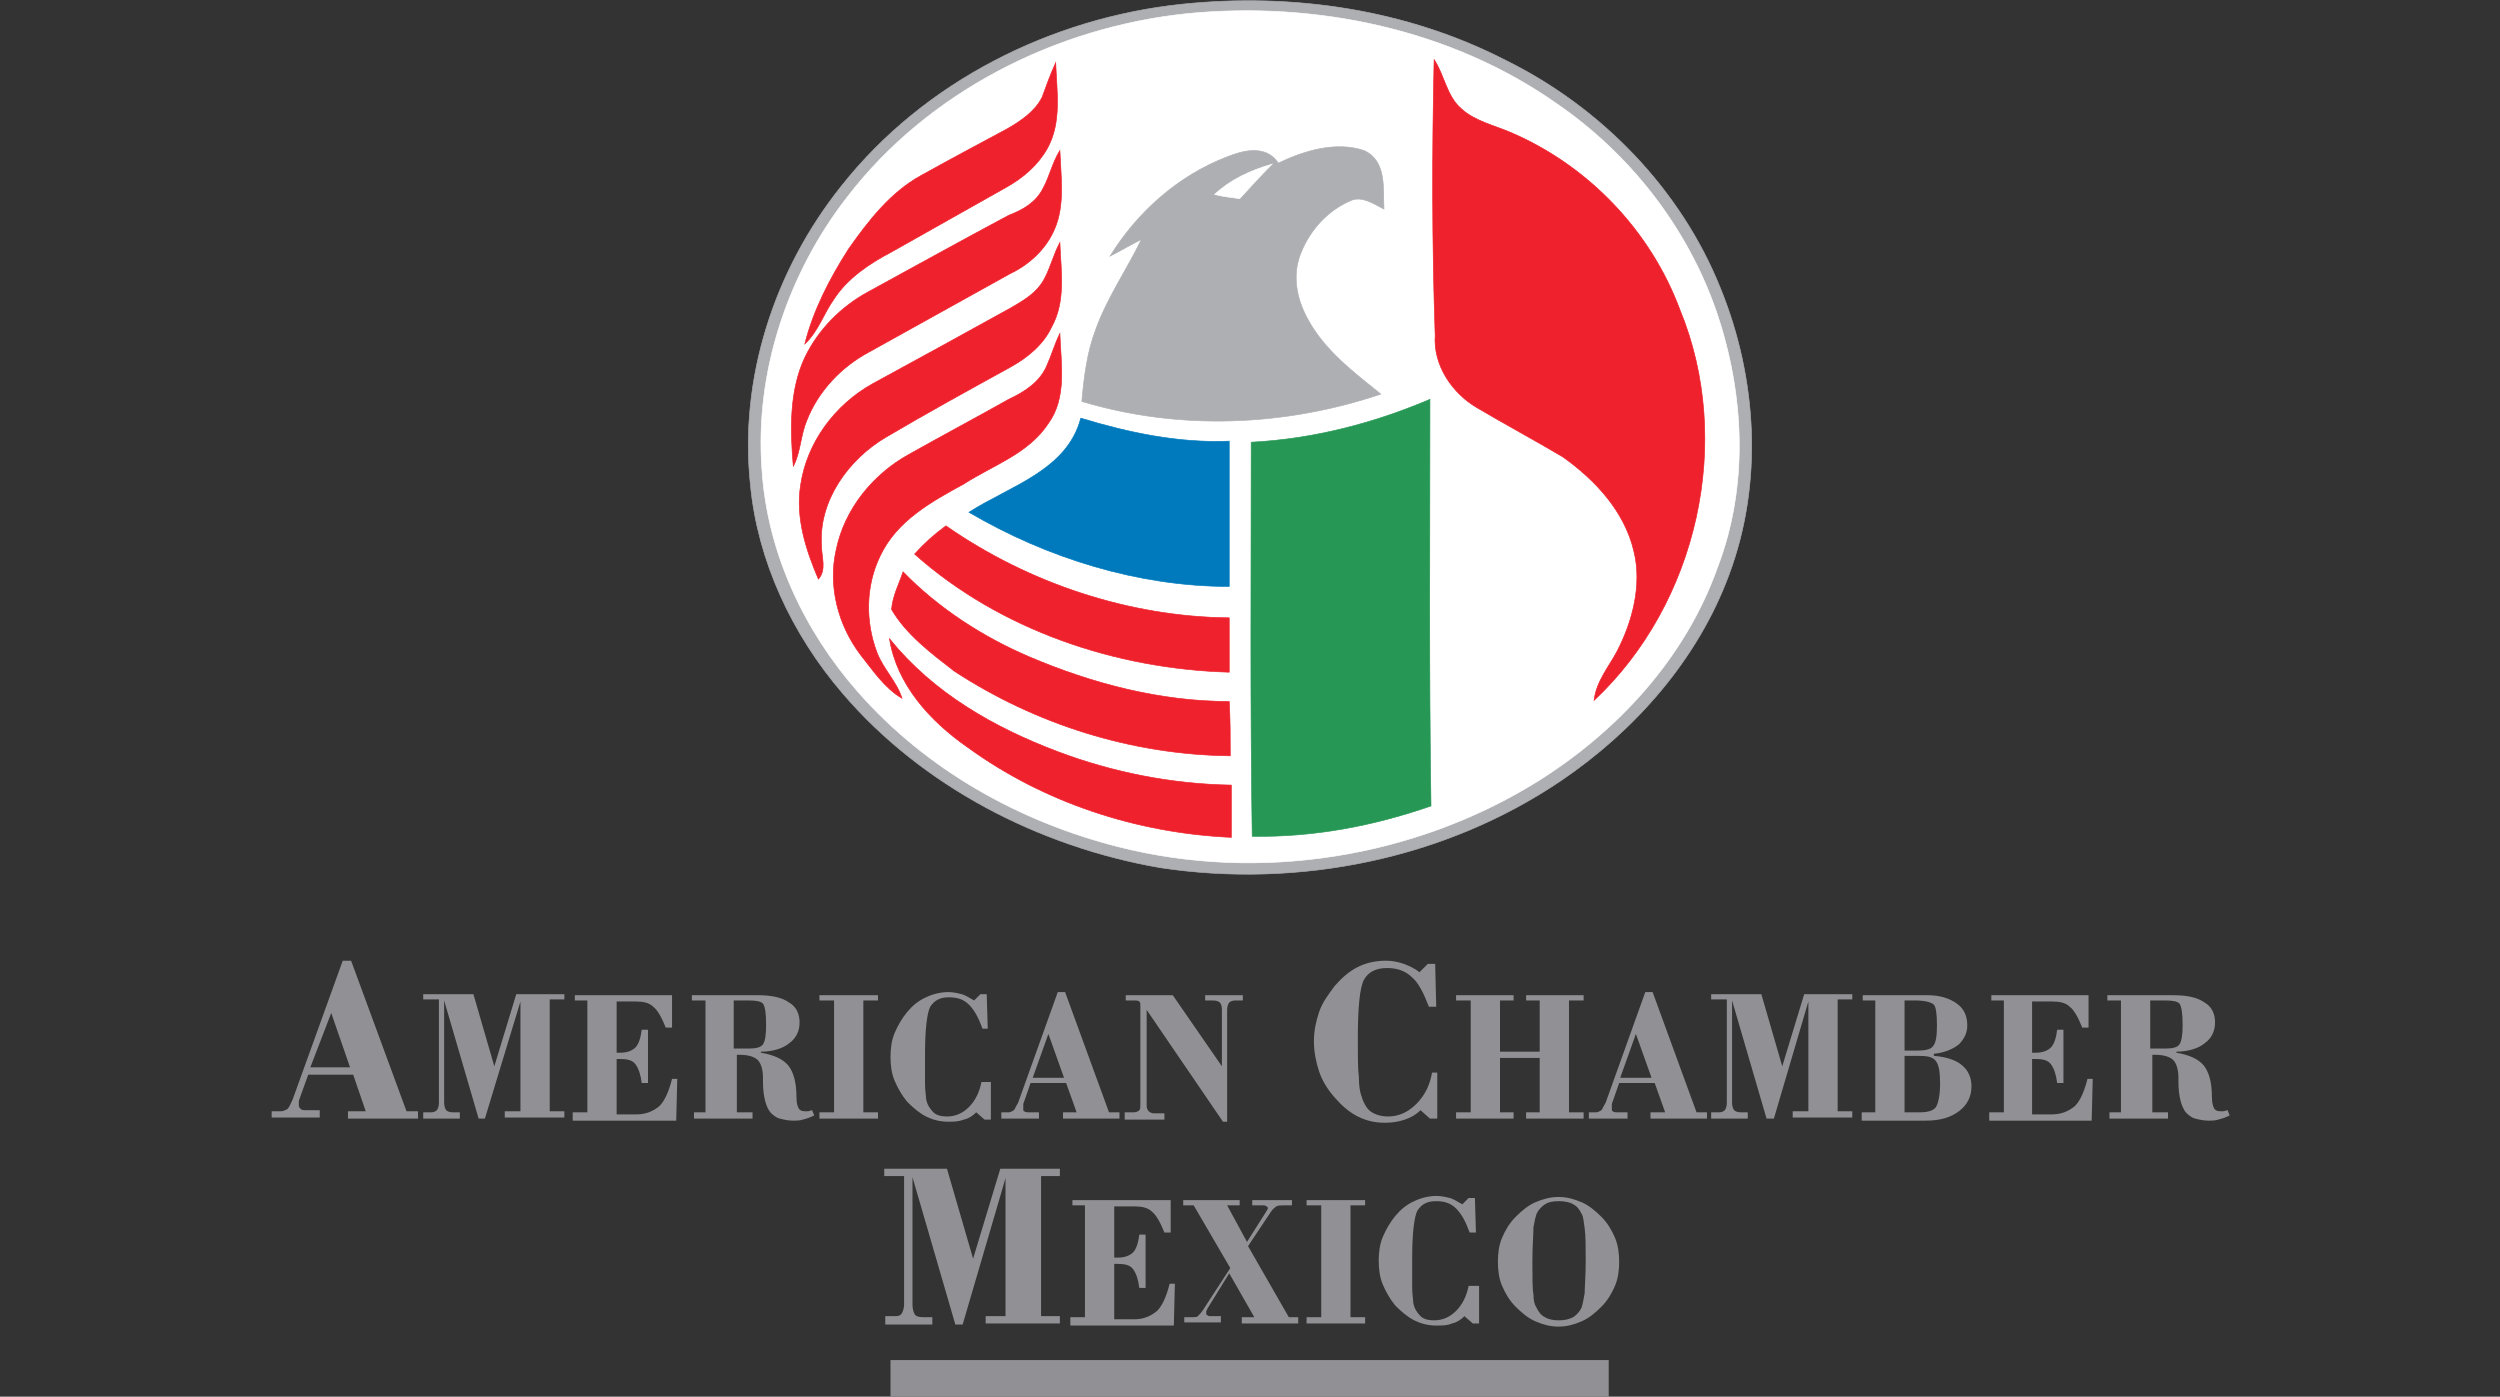 <svg width="179" height="100" viewBox="0 0 179 100" fill="none" xmlns="http://www.w3.org/2000/svg">
<rect x="0" y="0" width="179" height="100" fill="#333333" stroke="none"/>
<g clip-path="url(#clip0)">
<path fill-rule="evenodd" clip-rule="evenodd" d="M84.645 0.299C92.579 -0.524 100.737 0.674 107.848 4.341C114.66 7.71 120.348 13.548 123.192 20.659C125.812 27.096 126.261 34.581 123.791 41.168C121.546 47.231 117.055 52.32 111.74 55.913C103.432 61.527 92.953 63.623 83.073 62.126C74.39 60.629 66.007 56.288 60.318 49.626C56.725 45.434 54.255 40.195 53.731 34.731C52.908 27.096 55.453 19.311 60.243 13.323C66.157 5.838 75.288 1.272 84.645 0.299Z" fill="#AEAFB3" stroke="#AEAFB3" stroke-width="0.045" stroke-miterlimit="10"/>
<path fill-rule="evenodd" clip-rule="evenodd" d="M85.019 0.973C94.225 0.075 103.881 2.096 111.441 7.41C116.68 11.003 120.797 16.242 122.893 22.305C124.914 28.218 125.213 34.805 122.968 40.644C120.648 47.156 115.782 52.395 110.019 55.988C101.186 61.452 90.109 63.174 80.079 60.629C72.968 58.832 66.306 55.09 61.441 49.551C57.549 45.135 54.929 39.521 54.555 33.608C54.031 26.647 56.426 19.536 60.692 14.072C66.456 6.587 75.588 1.946 85.019 0.973Z" fill="white" stroke="white" stroke-width="0.045" stroke-miterlimit="10"/>
<path fill-rule="evenodd" clip-rule="evenodd" d="M102.683 4.267C103.432 5.389 103.582 6.886 104.63 7.785C105.603 8.683 107.025 8.982 108.222 9.506C113.761 11.901 118.177 16.542 120.273 22.156C124.166 31.587 121.546 43.189 114.136 50.15C114.285 48.803 115.183 47.755 115.782 46.632C116.905 44.461 117.579 41.841 116.98 39.446C116.306 36.602 114.21 34.356 111.89 32.71C109.869 31.512 107.773 30.389 105.752 29.192C103.956 28.144 102.609 26.123 102.758 24.027C102.534 17.44 102.534 10.853 102.683 4.267Z" fill="#EE212C" stroke="#EE212C" stroke-width="0.045" stroke-miterlimit="10"/>
<path fill-rule="evenodd" clip-rule="evenodd" d="M74.615 6.961C74.914 6.138 75.213 5.314 75.588 4.491C75.663 6.512 76.037 8.757 74.989 10.629C74.315 11.826 73.267 12.725 72.07 13.398C69.3 14.97 66.606 16.467 63.836 18.039C62.264 18.862 60.693 19.91 59.719 21.407C58.971 22.455 58.597 23.727 57.624 24.626C58.222 22.23 59.42 19.91 60.767 17.814C62.19 15.793 63.761 13.772 65.932 12.575C67.953 11.452 70.049 10.329 72.145 9.207C73.043 8.683 74.091 8.009 74.615 6.961Z" fill="#EE212C" stroke="#EE212C" stroke-width="0.045" stroke-miterlimit="10"/>
<path fill-rule="evenodd" clip-rule="evenodd" d="M91.531 11.677C93.402 10.778 95.648 10.105 97.669 10.778C99.315 11.527 99.016 13.548 99.091 14.97C98.342 14.596 97.519 13.997 96.695 14.371C95.124 15.045 93.851 16.392 93.177 18.039C92.504 19.611 92.803 21.332 93.627 22.829C94.824 25.075 96.92 26.647 98.866 28.219C91.98 30.539 84.42 30.838 77.459 28.743C77.609 27.021 77.833 25.225 78.432 23.653C79.255 21.332 80.677 19.311 81.725 17.141C80.977 17.515 80.228 17.964 79.48 18.338C81.426 15.195 84.345 12.575 87.863 11.228C88.986 10.778 90.633 10.329 91.531 11.677Z" fill="#AEAFB3" stroke="#AEAFB3" stroke-width="0.045" stroke-miterlimit="10"/>
<path fill-rule="evenodd" clip-rule="evenodd" d="M74.689 13.473C75.139 12.65 75.363 11.602 75.887 10.778C75.962 12.65 76.261 14.671 75.513 16.392C74.914 17.814 73.716 18.937 72.294 19.611C68.926 21.482 65.558 23.353 62.19 25.224C60.243 26.272 58.597 27.994 57.773 30.09C57.324 31.138 57.324 32.41 56.8 33.383C56.576 30.838 56.501 27.994 57.624 25.599C58.597 23.578 60.243 21.931 62.19 20.883C65.483 19.087 68.851 17.215 72.219 15.419C73.192 15.045 74.165 14.521 74.689 13.473Z" fill="#EE212C" stroke="#EE212C" stroke-width="0.045" stroke-miterlimit="10"/>
<path fill-rule="evenodd" clip-rule="evenodd" d="M86.965 13.922C88.088 12.874 89.51 12.201 91.082 11.752C90.258 12.575 89.51 13.398 88.761 14.222C88.162 14.147 87.564 14.072 86.965 13.922Z" fill="white" stroke="white" stroke-width="0.045" stroke-miterlimit="10"/>
<path fill-rule="evenodd" clip-rule="evenodd" d="M74.764 19.985C75.213 19.162 75.438 18.189 75.887 17.365C75.962 19.386 76.336 21.557 75.288 23.428C74.689 24.701 73.567 25.599 72.369 26.272C69.375 27.919 66.381 29.566 63.462 31.287C60.767 32.859 58.597 35.853 58.821 39.072C58.821 39.895 59.196 40.793 58.597 41.467C57.699 39.371 56.95 37.051 57.324 34.73C57.773 31.662 59.794 28.967 62.489 27.47C65.782 25.674 69.076 23.877 72.444 22.006C73.342 21.482 74.24 20.958 74.764 19.985Z" fill="#EE212C" stroke="#EE212C" stroke-width="0.045" stroke-miterlimit="10"/>
<path fill-rule="evenodd" clip-rule="evenodd" d="M74.914 26.272C75.288 25.449 75.513 24.626 75.887 23.877C75.962 26.048 76.411 28.443 75.064 30.314C73.641 32.485 71.097 33.308 69.001 34.656C66.68 35.928 64.21 37.275 63.013 39.82C61.965 41.991 61.965 44.536 62.788 46.706C63.237 47.904 64.21 48.802 64.585 50C63.312 49.251 62.489 47.979 61.591 46.856C60.019 44.76 59.27 41.991 59.869 39.371C60.468 36.452 62.489 33.982 65.034 32.56C67.429 31.212 69.824 29.94 72.219 28.593C73.342 28.069 74.39 27.395 74.914 26.272Z" fill="#EE212C" stroke="#EE212C" stroke-width="0.045" stroke-miterlimit="10"/>
<path fill-rule="evenodd" clip-rule="evenodd" d="M89.585 31.662C94.001 31.437 98.342 30.314 102.384 28.593C102.384 38.248 102.309 47.979 102.459 57.709C98.342 59.132 94.076 59.955 89.659 59.88C89.51 50.524 89.585 41.018 89.585 31.662Z" fill="#279755" stroke="#279755" stroke-width="0.045" stroke-miterlimit="10"/>
<path fill-rule="evenodd" clip-rule="evenodd" d="M77.384 29.94C80.827 30.988 84.42 31.737 88.013 31.587C88.013 35.03 88.013 38.548 88.013 41.991C81.501 41.991 74.989 39.97 69.375 36.677C72.294 34.806 76.411 33.683 77.384 29.94Z" fill="#007ABD"/>
<path d="M77.384 29.94C80.827 30.988 84.42 31.737 88.013 31.587C88.013 35.03 88.013 38.548 88.013 41.991C81.501 41.991 74.989 39.97 69.375 36.677C72.294 34.806 76.411 33.683 77.384 29.94Z" stroke="#007ABD" stroke-width="0.045" stroke-miterlimit="10"/>
<path fill-rule="evenodd" clip-rule="evenodd" d="M67.728 37.65C73.642 41.766 80.827 44.162 88.013 44.236C88.013 45.509 88.013 46.781 88.013 48.129C79.929 47.904 71.621 45.135 65.483 39.671C66.157 38.922 66.905 38.248 67.728 37.65Z" fill="#EE212C" stroke="#EE212C" stroke-width="0.045" stroke-miterlimit="10"/>
<path fill-rule="evenodd" clip-rule="evenodd" d="M63.836 43.638C63.911 42.665 64.36 41.841 64.659 40.943C67.204 43.563 70.348 45.584 73.642 47.006C78.207 48.952 83.073 50.225 88.013 50.225C88.088 51.497 88.088 52.77 88.088 54.117C81.052 54.042 74.165 51.871 68.327 48.054C66.68 46.781 64.884 45.434 63.836 43.638Z" fill="#EE212C" stroke="#EE212C" stroke-width="0.045" stroke-miterlimit="10"/>
<path fill-rule="evenodd" clip-rule="evenodd" d="M63.687 45.734C66.83 49.626 71.172 52.096 75.737 53.818C79.704 55.315 83.896 56.138 88.163 56.213C88.163 57.485 88.163 58.683 88.163 59.955C81.426 59.656 74.764 57.485 69.3 53.518C66.606 51.647 64.21 49.027 63.687 45.734Z" fill="#EE212C" stroke="#EE212C" stroke-width="0.045" stroke-miterlimit="10"/>
<path d="M22.219 76.422H25.064L23.716 72.53L22.219 76.422ZM19.45 80.09V79.566H20.124C20.273 79.566 20.423 79.491 20.573 79.416C20.722 79.266 20.797 79.042 20.947 78.742L24.54 68.787H25.139L29.106 79.566H29.929V80.09H24.914V79.566H26.186L25.288 76.946H22.07L21.396 78.817C21.396 78.817 21.396 78.892 21.396 78.967C21.396 79.042 21.396 79.117 21.396 79.192C21.396 79.266 21.471 79.341 21.546 79.416C21.621 79.491 21.77 79.491 21.92 79.491H22.893V80.015H19.45V80.09ZM30.303 80.09V79.641H30.902C31.052 79.641 31.201 79.566 31.276 79.491C31.351 79.416 31.426 79.192 31.426 78.967V71.557H30.303V71.183H33.896L35.393 76.347L36.965 71.183H40.408V71.557H39.36V79.566H40.408V80.015H36.142V79.566H37.264V71.707L34.719 80.09H34.27L31.8 71.632V78.967C31.8 79.192 31.875 79.416 31.95 79.491C32.025 79.566 32.175 79.641 32.399 79.641H32.923V80.09H30.303ZM41.007 80.09V79.641H42.055V71.632H41.157V71.257H48.118V73.578H47.669C47.369 72.829 47.07 72.305 46.77 72.081C46.471 71.781 46.022 71.707 45.498 71.707H44.151V75.374C44.151 75.374 44.225 75.374 44.3 75.374C44.375 75.374 44.375 75.374 44.45 75.374C44.899 75.374 45.273 75.225 45.498 75C45.722 74.775 45.872 74.326 45.947 73.728H46.396V77.545H45.947C45.872 76.946 45.722 76.497 45.498 76.198C45.273 75.898 44.899 75.823 44.375 75.823H44.151V79.79H45.573C46.246 79.79 46.77 79.566 47.219 79.192C47.594 78.817 47.893 78.144 48.118 77.245H48.492L48.417 80.239H41.007V80.09ZM49.54 79.641H50.513V71.632H49.54V71.257H54.255C55.228 71.257 55.977 71.407 56.501 71.781C57.025 72.081 57.249 72.605 57.249 73.204C57.249 73.802 57.025 74.326 56.501 74.701C56.052 75.075 55.303 75.299 54.48 75.299V75.374C55.378 75.524 56.052 75.823 56.426 76.272C56.8 76.722 57.025 77.47 57.025 78.518C57.025 78.967 57.1 79.192 57.175 79.341C57.249 79.491 57.399 79.566 57.624 79.566C57.699 79.566 57.773 79.566 57.848 79.566C57.923 79.566 58.073 79.491 58.148 79.491L58.297 79.865C57.998 80.015 57.773 80.09 57.474 80.165C57.249 80.239 57.025 80.239 56.8 80.239C56.426 80.239 56.127 80.165 55.827 80.09C55.528 80.015 55.303 79.79 55.154 79.641C54.854 79.266 54.63 78.518 54.63 77.47C54.63 77.32 54.63 77.245 54.63 77.171C54.63 76.572 54.48 76.123 54.255 75.898C54.031 75.674 53.582 75.524 52.983 75.524H52.758V79.641H53.881V80.09H49.69V79.641H49.54ZM52.609 75.075H53.657C54.106 75.075 54.48 75 54.63 74.775C54.779 74.551 54.854 74.102 54.854 73.428C54.854 72.53 54.779 72.081 54.63 71.856C54.48 71.707 54.181 71.632 53.582 71.632H52.534V75.075H52.609ZM58.672 80.09V79.641H59.719V71.632H58.672V71.257H62.863V71.632H61.815V79.641H62.863V80.09H58.672ZM70.947 77.47V80.165H70.498L69.899 79.641C69.674 79.865 69.375 80.09 69.001 80.165C68.627 80.314 68.252 80.314 67.878 80.314C67.279 80.314 66.755 80.165 66.306 79.94C65.857 79.716 65.408 79.341 64.959 78.892C64.585 78.443 64.285 77.919 64.061 77.395C63.836 76.871 63.761 76.272 63.761 75.674C63.761 75.075 63.836 74.476 64.061 73.952C64.285 73.428 64.585 72.904 64.959 72.455C65.333 72.006 65.782 71.632 66.306 71.407C66.755 71.183 67.354 71.033 67.878 71.033C68.252 71.033 68.552 71.108 68.851 71.183C69.15 71.257 69.45 71.482 69.749 71.632L70.198 71.183H70.648L70.722 73.653H70.348C70.049 72.829 69.749 72.305 69.375 71.931C69.001 71.557 68.552 71.407 67.953 71.407C67.279 71.407 66.905 71.632 66.606 72.081C66.381 72.53 66.231 73.653 66.231 75.449C66.231 76.422 66.231 77.096 66.231 77.62C66.231 78.069 66.306 78.443 66.306 78.668C66.381 79.117 66.606 79.416 66.83 79.641C67.055 79.865 67.429 79.94 67.803 79.94C68.402 79.94 68.926 79.716 69.375 79.266C69.824 78.817 70.124 78.219 70.273 77.47H70.947ZM73.941 77.171H76.186L75.064 74.027L73.941 77.171ZM71.695 80.09V79.641H72.219C72.369 79.641 72.444 79.566 72.594 79.491C72.668 79.416 72.743 79.192 72.893 78.967L75.737 71.033H76.261L79.405 79.641H80.153V80.09H76.112V79.641H77.085L76.336 77.545H73.791L73.267 79.042C73.267 79.042 73.267 79.117 73.267 79.192C73.267 79.266 73.267 79.341 73.267 79.416C73.267 79.491 73.267 79.566 73.342 79.566C73.417 79.641 73.492 79.641 73.642 79.641H74.39V80.09H71.695ZM80.528 80.09V79.641H81.201C81.351 79.641 81.501 79.566 81.576 79.491C81.65 79.416 81.65 79.266 81.65 79.042V72.081C81.65 71.856 81.65 71.781 81.576 71.707C81.501 71.632 81.351 71.632 81.127 71.632H80.603V71.257H83.971L87.489 76.347V72.305C87.489 72.006 87.414 71.856 87.339 71.781C87.264 71.707 87.115 71.632 86.815 71.632H86.291V71.257H88.986V71.632H88.462C88.237 71.632 88.088 71.707 88.013 71.781C87.938 71.856 87.863 72.081 87.863 72.305V80.314H87.564L82.1 72.305V79.192C82.1 79.341 82.174 79.491 82.249 79.566C82.324 79.641 82.474 79.716 82.624 79.716H83.372V80.165H80.528V80.09ZM102.908 76.796V80.09H102.384L101.71 79.491C101.411 79.79 101.037 80.015 100.588 80.165C100.139 80.314 99.689 80.389 99.165 80.389C98.417 80.389 97.818 80.239 97.219 79.94C96.621 79.641 96.097 79.192 95.573 78.593C95.049 77.994 94.674 77.395 94.45 76.722C94.225 76.048 94.076 75.299 94.076 74.551C94.076 73.802 94.225 73.129 94.45 72.455C94.674 71.781 95.124 71.183 95.573 70.584C96.097 69.985 96.621 69.536 97.219 69.237C97.818 68.937 98.492 68.787 99.24 68.787C99.689 68.787 100.064 68.862 100.513 69.012C100.887 69.162 101.261 69.311 101.636 69.611L102.234 69.012H102.758L102.833 72.081H102.309C101.935 71.108 101.561 70.359 101.112 69.985C100.663 69.536 100.064 69.311 99.315 69.311C98.492 69.311 97.968 69.611 97.668 70.135C97.369 70.659 97.219 72.081 97.219 74.401C97.219 75.599 97.219 76.497 97.294 77.096C97.294 77.695 97.369 78.144 97.444 78.368C97.594 78.892 97.818 79.341 98.118 79.566C98.417 79.79 98.866 79.94 99.39 79.94C100.139 79.94 100.812 79.641 101.411 79.042C102.01 78.443 102.384 77.695 102.534 76.796H102.908ZM104.255 80.09V79.641H105.303V71.632H104.255V71.257H108.372V71.632H107.399V75.299H110.243V71.632H109.27V71.257H113.387V71.632H112.339V79.641H113.387V80.09H109.27V79.641H110.243V75.748H107.399V79.641H108.372V80.09H104.255ZM116.007 77.171H118.252L117.13 74.027L116.007 77.171ZM113.761 80.09V79.641H114.285C114.435 79.641 114.51 79.566 114.66 79.491C114.734 79.416 114.809 79.192 114.959 78.967L117.803 71.033H118.327L121.471 79.641H122.219V80.09H118.177V79.641H119.225L118.477 77.545H115.932L115.408 79.042C115.408 79.042 115.408 79.117 115.408 79.192C115.408 79.266 115.408 79.341 115.408 79.416C115.408 79.491 115.408 79.566 115.483 79.566C115.558 79.641 115.633 79.641 115.782 79.641H116.531V80.09H113.761ZM122.519 80.09V79.641H123.118C123.267 79.641 123.417 79.566 123.492 79.491C123.567 79.416 123.642 79.192 123.642 78.967V71.557H122.519V71.183H126.112L127.609 76.347L129.18 71.183H132.624V71.557H131.576V79.566H132.624V80.015H128.357V79.566H129.48V71.707L127.01 80.09H126.486L124.016 71.632V78.967C124.016 79.192 124.091 79.416 124.166 79.491C124.24 79.566 124.39 79.641 124.615 79.641H125.139V80.09H122.519ZM136.366 79.641H137.489C138.088 79.641 138.462 79.491 138.612 79.266C138.761 79.042 138.911 78.443 138.911 77.62C138.911 76.796 138.836 76.272 138.612 75.973C138.387 75.674 138.013 75.599 137.339 75.599H136.366V79.641ZM136.366 75.225H137.189C137.788 75.225 138.237 75.15 138.387 74.925C138.612 74.701 138.686 74.177 138.686 73.428C138.686 72.605 138.612 72.081 138.462 71.931C138.312 71.781 137.863 71.632 137.115 71.632H136.366V75.225V75.225ZM133.372 79.641H134.27V71.632H133.372V71.257H138.013C138.911 71.257 139.585 71.482 140.109 71.856C140.633 72.231 140.857 72.754 140.857 73.428C140.857 73.952 140.633 74.401 140.258 74.775C139.884 75.075 139.285 75.374 138.462 75.449V75.599C139.36 75.674 140.034 75.898 140.483 76.272C140.932 76.647 141.157 77.171 141.157 77.769C141.157 78.518 140.857 79.117 140.258 79.566C139.66 80.015 138.911 80.239 137.863 80.239H133.297V79.641H133.372ZM142.429 80.09V79.641H143.477V71.632H142.579V71.257H149.54V73.578H149.091C148.791 72.829 148.492 72.305 148.192 72.081C147.893 71.781 147.444 71.707 146.92 71.707H145.498V75.374C145.498 75.374 145.573 75.374 145.648 75.374C145.722 75.374 145.722 75.374 145.797 75.374C146.246 75.374 146.621 75.225 146.845 75C147.07 74.775 147.219 74.326 147.294 73.728H147.743V77.545H147.294C147.219 76.946 147.07 76.497 146.845 76.198C146.621 75.898 146.246 75.823 145.722 75.823H145.498V79.79H146.92C147.594 79.79 148.118 79.566 148.567 79.192C148.941 78.817 149.24 78.144 149.465 77.245H149.839L149.764 80.239H142.429V80.09ZM150.887 79.641H151.86V71.632H150.887V71.257H155.603C156.576 71.257 157.324 71.407 157.848 71.781C158.372 72.081 158.597 72.605 158.597 73.204C158.597 73.802 158.372 74.326 157.848 74.701C157.399 75.075 156.651 75.299 155.827 75.299V75.374C156.725 75.524 157.399 75.823 157.773 76.272C158.148 76.722 158.372 77.47 158.372 78.518C158.372 78.967 158.447 79.192 158.522 79.341C158.597 79.491 158.746 79.566 158.971 79.566C159.046 79.566 159.121 79.566 159.195 79.566C159.27 79.566 159.42 79.491 159.495 79.491L159.645 79.865C159.345 80.015 159.121 80.09 158.821 80.165C158.597 80.239 158.372 80.239 158.148 80.239C157.773 80.239 157.474 80.165 157.174 80.09C156.875 80.015 156.651 79.79 156.501 79.641C156.201 79.266 155.977 78.518 155.977 77.47C155.977 77.32 155.977 77.245 155.977 77.171C155.977 76.572 155.827 76.123 155.603 75.898C155.378 75.674 154.929 75.524 154.33 75.524H154.106V79.641H155.228V80.09H151.037V79.641H150.887ZM154.031 75.075H155.079C155.528 75.075 155.902 75 156.052 74.775C156.201 74.551 156.276 74.102 156.276 73.428C156.276 72.53 156.201 72.081 156.052 71.856C155.902 71.707 155.603 71.632 155.004 71.632H153.956V75.075H154.031Z" fill="#919195"/>
<path d="M63.387 94.76V94.237H64.136C64.36 94.237 64.51 94.162 64.585 94.012C64.66 93.862 64.734 93.638 64.734 93.413V84.207H63.312V83.683H67.803L69.674 90.12L71.621 83.683H75.887V84.207H74.54V94.237H75.887V94.76H70.573V94.237H71.995V84.356L68.926 94.835H68.402L65.333 84.281V93.413C65.333 93.713 65.408 93.937 65.483 94.087C65.558 94.237 65.782 94.311 66.082 94.311H66.755V94.835H63.387V94.76ZM76.636 94.76V94.311H77.683V86.302H76.785V85.928H83.821V88.249H83.372C83.073 87.5 82.773 86.976 82.474 86.751C82.174 86.452 81.725 86.377 81.201 86.377H79.779V90.045C79.779 90.045 79.854 90.045 79.929 90.045C80.004 90.045 80.004 90.045 80.079 90.045C80.528 90.045 80.902 89.895 81.127 89.671C81.351 89.446 81.501 88.997 81.576 88.398H82.025V92.216H81.576C81.501 91.617 81.351 91.168 81.127 90.868C80.902 90.569 80.528 90.494 80.004 90.494H79.779V94.461H81.201C81.875 94.461 82.399 94.237 82.848 93.862C83.222 93.488 83.522 92.814 83.746 91.916H84.121L84.046 94.91H76.636V94.76ZM84.794 94.76V94.311H85.393C85.543 94.311 85.692 94.311 85.767 94.237C85.842 94.162 85.992 94.012 86.142 93.787L88.088 90.793L85.468 86.302H84.719V85.928H88.761V86.302H87.863L89.285 88.922L90.707 86.677C90.707 86.602 90.782 86.602 90.782 86.527C90.782 86.452 90.782 86.452 90.707 86.377C90.633 86.377 90.633 86.302 90.483 86.302H89.66V85.928H92.504V86.302H91.98C91.68 86.302 91.531 86.302 91.381 86.377C91.306 86.452 91.157 86.527 91.007 86.751L89.36 89.222L92.279 94.311H92.953V94.76H88.911V94.311H89.809L88.013 91.168L86.441 93.713C86.441 93.787 86.366 93.862 86.366 93.862C86.366 93.937 86.366 94.012 86.366 94.012C86.366 94.087 86.366 94.162 86.441 94.162C86.516 94.237 86.591 94.237 86.666 94.237H87.414V94.686H84.794V94.76ZM93.552 94.76V94.311H94.6V86.302H93.552V85.928H97.743V86.302H96.695V94.311H97.743V94.76H93.552ZM105.902 92.066V94.76H105.453L104.854 94.237C104.63 94.461 104.33 94.686 103.956 94.76C103.657 94.91 103.207 94.91 102.833 94.91C102.234 94.91 101.71 94.76 101.261 94.536C100.812 94.311 100.363 93.937 99.914 93.488C99.54 93.039 99.24 92.515 99.016 91.991C98.791 91.467 98.716 90.868 98.716 90.269C98.716 89.671 98.791 89.072 99.016 88.548C99.24 88.024 99.54 87.5 99.914 87.051C100.288 86.602 100.737 86.228 101.261 86.003C101.71 85.778 102.309 85.629 102.833 85.629C103.207 85.629 103.507 85.704 103.806 85.778C104.106 85.853 104.405 86.078 104.704 86.228L105.154 85.778H105.603L105.678 88.249H105.228C104.929 87.425 104.63 86.901 104.255 86.527C103.881 86.153 103.432 86.003 102.833 86.003C102.16 86.003 101.785 86.228 101.486 86.677C101.261 87.126 101.112 88.249 101.112 90.045C101.112 91.018 101.112 91.692 101.112 92.216C101.112 92.665 101.187 93.039 101.187 93.263C101.261 93.713 101.486 94.012 101.71 94.237C101.935 94.461 102.309 94.536 102.684 94.536C103.282 94.536 103.806 94.311 104.255 93.862C104.704 93.413 105.004 92.814 105.154 92.066H105.902ZM109.719 90.344C109.719 91.467 109.719 92.29 109.794 92.665C109.794 93.114 109.869 93.413 110.019 93.638C110.169 93.937 110.318 94.162 110.618 94.311C110.842 94.461 111.216 94.536 111.591 94.536C112.04 94.536 112.339 94.461 112.639 94.311C112.863 94.162 113.088 93.937 113.237 93.638C113.312 93.413 113.387 93.039 113.462 92.59C113.462 92.141 113.537 91.392 113.537 90.269C113.537 89.222 113.537 88.473 113.462 87.949C113.387 87.5 113.387 87.126 113.237 86.901C113.088 86.602 112.938 86.377 112.639 86.228C112.414 86.078 112.04 86.003 111.591 86.003C111.142 86.003 110.842 86.078 110.618 86.228C110.393 86.377 110.169 86.602 110.019 86.901C109.944 87.126 109.869 87.425 109.794 87.874C109.794 88.398 109.719 89.222 109.719 90.344ZM107.249 90.344C107.249 89.746 107.324 89.147 107.549 88.623C107.773 88.099 108.073 87.575 108.522 87.126C108.971 86.677 109.42 86.302 109.944 86.078C110.468 85.853 110.992 85.704 111.591 85.704C112.189 85.704 112.713 85.853 113.237 86.078C113.761 86.302 114.21 86.677 114.66 87.126C115.109 87.575 115.408 88.099 115.633 88.623C115.857 89.147 115.932 89.746 115.932 90.344C115.932 90.943 115.857 91.542 115.633 92.066C115.408 92.59 115.109 93.114 114.66 93.563C114.21 94.012 113.761 94.386 113.237 94.611C112.713 94.835 112.189 94.985 111.591 94.985C110.992 94.985 110.468 94.835 109.944 94.611C109.42 94.386 108.971 94.012 108.522 93.563C108.073 93.114 107.773 92.59 107.549 92.066C107.324 91.542 107.249 90.943 107.249 90.344Z" fill="#919195"/>
<path fill-rule="evenodd" clip-rule="evenodd" d="M63.761 97.38H115.184V100H63.761V97.38Z" fill="#919195"/>
</g>
<defs>
<clipPath id="clip0">
<rect width="179" height="100" fill="white"/>
</clipPath>
</defs>
</svg>
